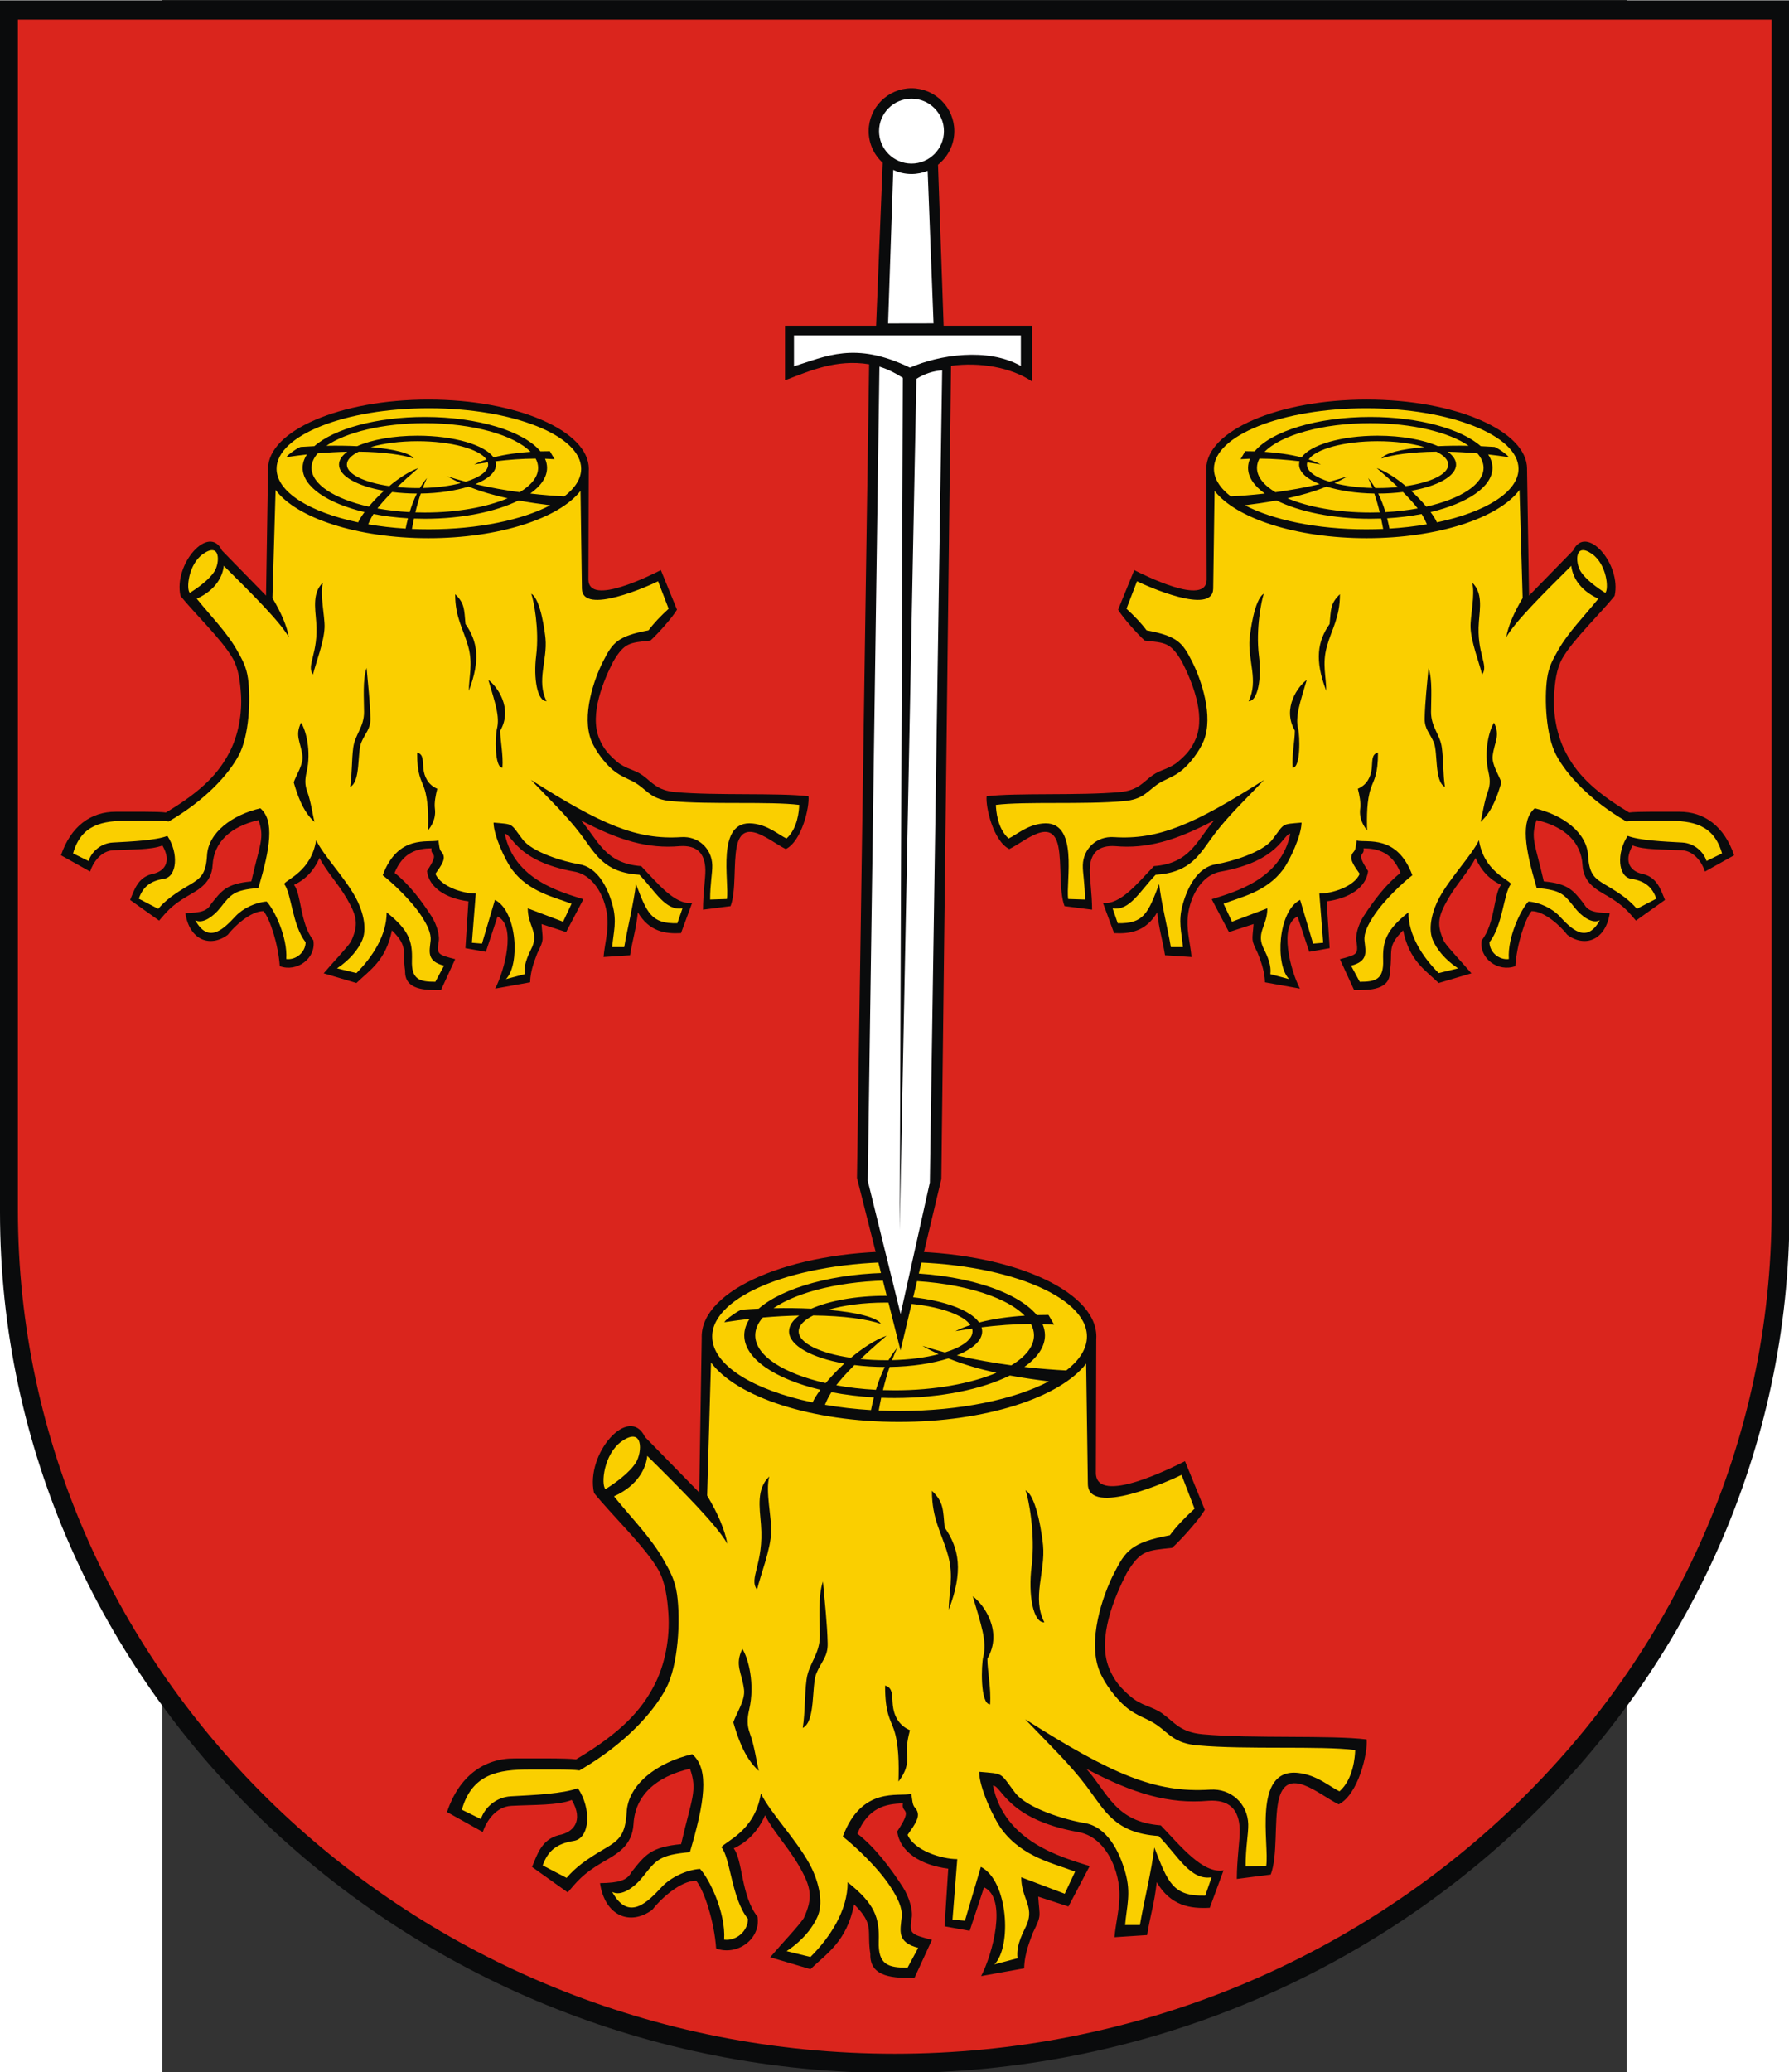 <?xml version="1.0" encoding="UTF-8" standalone="no"?>
<!-- Creator: CorelDRAW -->
<svg
   xmlns:dc="http://purl.org/dc/elements/1.1/"
   xmlns:cc="http://web.resource.org/cc/"
   xmlns:rdf="http://www.w3.org/1999/02/22-rdf-syntax-ns#"
   xmlns:svg="http://www.w3.org/2000/svg"
   xmlns="http://www.w3.org/2000/svg"
   xmlns:sodipodi="http://sodipodi.sourceforge.net/DTD/sodipodi-0.dtd"
   xmlns:inkscape="http://www.inkscape.org/namespaces/inkscape"
   xml:space="preserve"
   width="744.094"
   height="861.41"
   style="shape-rendering:geometricPrecision; text-rendering:geometricPrecision; image-rendering:optimizeQuality; fill-rule:evenodd; clip-rule:evenodd"
   viewBox="0 0 210 297"
   id="svg2"
   sodipodi:version="0.32"
   inkscape:version="0.45.1"
   sodipodi:docname="POL gmina Gózd COA.svg"
   inkscape:output_extension="org.inkscape.output.svg.inkscape"
   sodipodi:docbase="C:\Users\Mistrz\Desktop\Nowy folder (4)"
   version="1.0"><rect x="0" y="0" width="210" height="297" fill="#333333" stroke="none"/><sodipodi:namedview
   inkscape:window-height="480"
   inkscape:window-width="640"
   inkscape:pageshadow="2"
   inkscape:pageopacity="0.0"
   guidetolerance="10.0"
   gridtolerance="10.0"
   objecttolerance="10.0"
   borderopacity="1.0"
   bordercolor="#666666"
   pagecolor="#ffffff"
   id="base" />
 <defs
   id="defs4">
  <style
   type="text/css"
   id="style6">
   
    .fil0 {fill:#0A0B0C}
    .fil1 {fill:#DA251D}
    .fil3 {fill:white}
    .fil2 {fill:#FACF00}
   
  </style>
 </defs>
 <g
   id="Warstwa_x0020_1"
   transform="matrix(1.222,0,0,1.222,-23.276,-32.877)">
  <g
   id="_75588152">
   <path
   id="_75634240"
   class="fil0"
   d="M 210,169.072 L 210,169.072 C 210,224.692 162.832,270.055 105,270.055 C 47.168,270.055 0,224.692 0,169.072 L 0,169.072 L 0,26.946 L 210,26.946 L 210,169.072 L 210,169.072 z "
   style="fill:#0a0b0c" />
   <path
   id="_75634168"
   class="fil1"
   d="M 207.9,168.831 L 207.9,168.831 C 207.9,223.339 161.675,267.795 105,267.795 C 48.325,267.795 2.1,223.339 2.1,168.831 L 2.1,168.831 L 2.1,29.205 L 207.9,29.205 L 207.9,168.831 L 207.9,168.831 z "
   style="fill:#da251d" />
   <g
   id="g13">
    <path
   id="_75634096"
   class="fil0"
   d="M 82.349,183.793 L 82.058,201.968 L 75.692,195.457 C 73.843,191.562 68.675,197.39 69.709,202.016 C 71.706,204.508 75.755,208.376 77.264,211.049 C 78.108,212.543 78.322,214.479 78.439,216.184 C 78.627,218.956 78.071,222.154 76.751,224.63 C 75.304,227.399 73.075,230.013 67.603,233.268 C 66.597,233.104 62.068,233.161 60.374,233.156 C 56.775,233.146 53.876,235.243 52.455,239.441 L 56.659,241.787 C 57.078,240.495 58.21,238.814 60.002,238.718 C 62.729,238.572 65.411,238.682 67.1,238.03 C 68.528,240.478 67.292,241.859 65.547,242.157 C 63.547,242.695 63.06,244.393 62.435,245.883 L 66.625,248.867 C 67.688,247.635 68.373,246.707 70.678,245.356 C 72.33,244.388 74.197,243.472 74.346,240.84 C 74.533,237.546 76.903,235.308 80.97,234.361 C 81.882,236.945 81.173,237.788 79.932,243.21 C 76.385,243.54 75.692,244.482 74.103,246.494 C 73.597,247.464 72.654,247.749 70.413,247.784 C 70.974,251.603 73.914,252.844 76.534,250.922 C 77.465,249.695 79.855,247.471 81.699,247.5 C 82.645,248.64 83.836,252.353 84.038,255.444 C 86.508,256.362 89.322,254.32 88.891,251.711 C 86.952,249.289 87.17,245.027 86.098,243.709 C 87.745,242.95 88.973,241.654 89.785,239.821 C 90.687,241.667 92.439,243.481 93.73,245.701 C 95.225,248.274 95.431,249.487 94.318,251.901 C 93.6,252.957 91.885,254.712 90.384,256.476 L 95.108,257.875 C 97.085,255.969 99.346,254.65 100.236,250.274 C 102.665,252.678 101.695,253.26 102.138,256.113 C 102.046,258.911 105.043,258.909 107.309,258.909 L 109.367,254.437 C 106.834,253.78 106.771,253.707 106.939,252.101 C 107.224,251.193 106.746,249.48 105.941,248.23 C 104.533,246.044 102.675,243.569 100.616,241.979 C 101.857,238.955 103.898,238.468 105.955,238.435 C 105.725,239.693 107.255,238.755 105.294,241.715 C 105.58,244.101 108.044,245.679 111.281,246.086 L 110.846,252.846 L 113.797,253.374 L 115.481,248.274 C 118.245,249.558 116.488,256.121 115.141,258.684 L 120.191,257.776 C 120.213,255.97 120.986,254.262 121.226,253.578 C 122.263,251.454 122.003,251.835 121.838,249.367 L 125.385,250.522 L 127.878,245.782 C 124.588,244.74 117.888,242.957 116.526,236.34 C 117.589,236.358 118.11,240.259 126.493,241.785 C 129.611,242.287 131.244,245.934 131.366,248.791 C 131.445,250.637 130.933,252.409 130.789,254.125 L 134.614,253.876 C 135.036,251.32 135.452,250.3 135.745,247.67 C 137.37,250.45 139.695,250.801 141.971,250.673 L 143.585,246.287 C 141.123,246.699 138.512,243.384 136.219,241.008 C 130.916,240.607 130.028,237.231 127.498,234.381 C 133.036,237.322 137.234,238.529 141.794,238.124 C 144.245,237.965 145.428,239.119 145.488,241.53 C 145.516,242.644 145.146,245.035 145.146,247.291 L 149.124,246.776 C 149.952,244.601 149.516,240.598 150.024,238.157 C 150.935,233.769 154.862,237.479 157.103,238.543 C 159.425,237.37 160.542,232.448 160.374,230.925 C 156.19,230.403 146.937,230.851 141.164,230.327 C 138.475,230.083 137.825,228.907 136.412,227.895 C 135.222,227.042 134,227.016 132.696,225.908 C 131.546,224.93 130.751,224.048 130.151,222.565 C 128.711,219.005 130.843,214.109 132.218,211.424 C 133.844,208.718 134.58,208.781 137.553,208.456 C 138.559,207.55 140.663,205.218 141.391,204 L 139.062,198.291 C 137.763,198.936 128.659,203.583 128.603,199.677 L 128.649,183.995 C 128.656,183.892 128.661,183.788 128.661,183.684 C 128.661,178.175 118.258,173.682 105.503,173.682 C 92.748,173.682 82.346,178.175 82.346,183.684 C 82.346,183.72 82.348,183.756 82.349,183.793 L 82.349,183.793 z "
   style="fill:#0a0b0c" />
    <path
   id="_75634024"
   class="fil2"
   d="M 103.929,179.686 C 108.78,179.686 112.858,180.819 113.881,182.327 C 113.257,182.532 112.662,182.77 112.113,183.044 C 112.765,182.935 113.42,182.831 114.08,182.738 C 114.113,182.846 114.129,182.957 114.129,183.068 C 114.129,184.04 112.881,184.919 110.889,185.537 C 110.002,185.303 109.118,185.046 108.248,184.762 C 108.867,185.121 109.504,185.446 110.153,185.744 C 108.617,186.138 106.734,186.391 104.686,186.441 C 104.872,185.949 105.073,185.469 105.289,185.001 C 104.908,185.459 104.57,185.942 104.269,186.448 C 104.156,186.45 104.043,186.45 103.929,186.45 C 102.91,186.45 101.926,186.4 100.997,186.307 C 101.822,185.519 102.825,184.614 104.048,183.569 C 102.659,184.078 101.191,185.049 99.857,186.168 C 96.256,185.645 93.728,184.452 93.728,183.068 C 93.728,182.378 94.358,181.735 95.436,181.198 C 99.055,181.237 101.819,181.649 103.38,182.185 C 102.925,181.425 100.55,180.83 97.179,180.536 C 98.98,180.008 101.344,179.686 103.929,179.686 L 103.929,179.686 z M 71.052,201.577 C 72.176,200.872 73.856,199.677 74.617,198.465 C 75.397,197.223 75.504,194.175 72.963,195.961 C 70.842,197.452 70.511,201.015 71.052,201.577 L 71.052,201.577 z M 83.438,186.716 L 82.984,202.325 C 84.28,204.491 85.07,206.378 85.356,207.984 C 84.154,205.824 80.121,201.79 75.958,197.67 C 75.833,199.006 74.938,201.121 72.055,202.414 C 74.053,204.906 76.382,207.224 77.891,209.897 C 78.664,211.265 79.22,212.261 79.454,213.931 C 79.871,216.907 79.621,222.207 78.138,224.987 C 76.625,227.823 73.294,231.494 68.005,234.565 C 67,234.401 63.903,234.458 62.208,234.453 C 58.48,234.443 55.39,234.975 54.2,239.172 L 56.435,240.266 C 56.854,238.973 58.166,237.695 59.957,237.599 C 62.684,237.453 66.127,237.294 67.816,236.642 C 69.456,239.09 69.228,242.53 67.337,242.828 C 65.266,243.153 64.264,244.068 63.688,245.704 L 66.491,247.166 C 67.553,245.934 68.731,245.05 71.036,243.7 C 72.688,242.732 73.391,242.085 73.541,239.452 C 73.728,236.158 77.172,233.608 81.238,232.661 C 83.308,234.443 82.655,238.413 80.961,244.149 C 77.414,244.479 77.034,245.018 75.445,247.03 C 74.486,248.245 72.928,249.401 71.845,248.812 C 73.786,252.356 76.04,249.958 77.653,248.236 C 78.718,247.099 80.526,246.234 82.147,246.112 C 83.208,247.224 85.19,251.22 84.978,254.415 C 86.409,254.594 87.773,253.409 87.773,251.979 C 85.834,249.557 85.738,244.893 84.666,243.574 C 85.07,242.882 88.576,241.739 89.293,237.27 C 90.403,239.542 93.354,242.546 94.998,245.535 C 95.918,247.21 96.72,249.814 95.973,251.632 C 95.446,252.917 94.228,254.498 92.308,255.759 L 95.108,256.443 C 97.433,254.119 99.476,250.987 99.476,247.678 C 102.684,250.225 103.213,251.835 103.123,254.591 C 103.031,257.389 104.238,257.7 106.504,257.7 L 107.756,255.376 C 105.224,254.719 105.651,253.364 105.819,251.758 C 105.933,250.665 105.294,249.442 104.526,248.25 C 103.052,245.962 100.248,243.357 98.905,242.32 C 101.121,236.395 105.419,237.673 106.951,237.315 C 107.073,238.102 107.068,238.602 107.374,238.935 C 107.867,239.471 107.758,240.011 107.549,240.467 C 107.283,241.048 106.994,241.424 106.508,242.119 C 107.309,243.98 110.517,244.965 112.339,244.965 L 111.779,252.068 L 113.237,252.191 L 115.108,245.878 C 118.327,247.487 118.753,255.259 116.696,257.315 L 119.413,256.593 C 119.197,254.947 120.215,253.334 120.511,252.613 C 121.382,250.489 119.847,249.564 119.847,247.095 L 124.95,249.028 L 126.167,246.435 C 123.791,245.501 120.013,244.768 117.577,241.503 C 116.6,240.195 114.908,236.554 114.908,234.722 C 117.859,234.99 117.295,234.74 119.097,237.143 C 120.513,239.032 125.092,240.38 127.24,240.726 C 129.912,241.157 131.356,244.022 132.064,246.545 C 132.758,249.018 132.221,250.452 132.034,252.694 L 133.774,252.694 C 134.196,250.137 135.172,246.224 135.465,243.595 C 137.061,247.738 137.651,249.343 141.442,249.241 L 142.185,247.095 C 139.723,247.507 138.263,244.628 135.97,242.252 C 130.803,241.921 129.64,239.258 127.525,236.445 C 125.51,233.766 123.034,231.416 120.311,228.563 C 130.461,235.011 135.572,237.235 142.012,236.817 C 144.463,236.658 146.423,238.466 146.484,240.876 C 146.512,241.99 146.173,243.573 146.173,245.829 L 148.595,245.749 C 148.989,243.314 146.93,234.248 152.35,234.856 C 154.582,235.106 155.997,236.449 157.196,237.018 C 158.837,235.568 159.013,232.924 159.037,232.169 C 154.852,231.646 146.311,232.148 140.538,231.624 C 137.849,231.38 137.243,230.293 135.831,229.281 C 134.64,228.428 133.418,228.224 132.115,227.115 C 130.964,226.138 129.632,224.405 129.033,222.923 C 127.593,219.363 129.367,214.108 130.742,211.423 C 132.079,208.813 132.756,207.823 137.285,206.979 C 138.017,205.98 139.01,204.938 140.183,203.865 L 138.659,199.901 C 137.36,200.546 127.719,204.88 127.664,200.974 L 127.464,186.853 C 124.383,190.816 115.694,193.685 105.503,193.685 C 95.195,193.685 86.424,190.75 83.438,186.716 L 83.438,186.716 z M 103.929,178.893 C 109.196,178.893 113.644,180.228 114.905,182.027 C 116.609,181.579 118.474,181.338 120.252,181.223 C 117.886,178.808 111.93,177.088 104.986,177.088 C 98.914,177.088 93.598,178.403 90.776,180.347 C 92.338,180.317 93.832,180.338 95.213,180.404 C 97.294,179.482 100.431,178.893 103.929,178.893 L 103.929,178.893 z M 115.188,182.59 C 115.237,182.747 115.263,182.907 115.263,183.068 C 115.263,184.152 114.133,185.141 112.285,185.884 C 114.475,186.399 116.656,186.775 118.683,187.049 C 120.363,186.037 121.342,184.829 121.342,183.534 C 121.342,183.076 121.219,182.629 120.986,182.197 C 119.002,182.204 117.075,182.355 115.188,182.59 z M 111.298,186.236 C 109.425,186.828 107.025,187.2 104.398,187.24 C 104.1,188.115 103.842,189.023 103.617,189.957 C 104.068,189.972 104.525,189.98 104.986,189.98 C 109.695,189.98 113.95,189.188 116.939,187.925 C 115.079,187.521 113.154,186.982 111.298,186.236 L 111.298,186.236 z M 89.515,181.443 C 88.942,182.099 88.629,182.803 88.629,183.534 C 88.629,185.925 91.963,188.019 96.893,189.132 C 97.511,188.39 98.263,187.598 99.088,186.842 C 95.256,186.171 92.595,184.731 92.595,183.068 C 92.595,182.4 93.026,181.768 93.788,181.207 C 92.455,181.233 91.026,181.309 89.515,181.443 L 89.515,181.443 z M 103.835,187.244 C 102.588,187.24 101.388,187.161 100.266,187.019 C 99.29,187.993 98.617,188.763 98.139,189.386 C 99.59,189.651 101.155,189.834 102.795,189.922 C 103.073,188.988 103.411,188.09 103.835,187.244 z M 104.986,176.19 C 112.707,176.19 119.295,178.272 121.678,181.156 C 122.145,181.142 122.602,181.136 123.041,181.136 L 123.71,182.281 C 123.251,182.251 122.796,182.229 122.344,182.215 C 122.532,182.643 122.63,183.084 122.63,183.534 C 122.63,184.884 121.746,186.15 120.208,187.239 C 122.067,187.453 123.749,187.58 125.126,187.652 C 126.678,186.456 127.556,185.102 127.556,183.668 C 127.556,178.858 117.679,174.935 105.568,174.935 C 93.457,174.935 83.579,178.858 83.579,183.668 C 83.579,187.016 88.366,189.934 95.359,191.398 C 95.542,190.988 95.858,190.479 96.274,189.916 C 90.946,188.65 87.341,186.262 87.341,183.534 C 87.341,182.865 87.559,182.216 87.965,181.599 C 87.007,181.707 86.02,181.838 85.007,181.994 C 85.103,181.661 86.821,180.515 87.059,180.515 C 87.723,180.469 88.381,180.431 89.031,180.403 C 91.864,177.916 97.955,176.19 104.986,176.19 L 104.986,176.19 z M 118.511,188.241 C 115.27,189.851 110.407,190.878 104.986,190.878 C 104.456,190.878 103.932,190.868 103.414,190.849 C 103.308,191.342 103.211,191.841 103.121,192.347 C 103.925,192.382 104.741,192.401 105.568,192.401 C 112.709,192.401 119.072,191.037 123.093,188.931 C 121.718,188.756 120.157,188.545 118.511,188.241 L 118.511,188.241 z M 102.551,190.808 C 100.795,190.706 99.121,190.496 97.568,190.195 C 97.144,190.861 96.979,191.307 96.807,191.675 C 98.508,191.97 100.322,192.183 102.213,192.299 C 102.314,191.795 102.426,191.298 102.551,190.808 L 102.551,190.808 z "
   style="fill:#facf00" />
    <path
   id="_75633952"
   class="fil0"
   d="M 109.364,201.768 C 109.363,205.144 110.532,206.734 111.252,209.325 C 111.955,211.849 111.339,213.658 111.339,215.711 C 113.061,211.211 112.579,208.55 110.858,206.071 C 110.659,203.952 110.754,203.092 109.364,201.768 z M 114.16,214.14 C 115.102,217.37 115.86,219.416 115.389,221.235 C 115.157,222.132 115.001,226.814 116.193,226.814 C 116.325,224.894 115.873,222.916 115.873,221.46 C 117.766,218.192 115.357,214.989 114.16,214.14 L 114.16,214.14 z M 90.277,200.084 C 89.8,201.792 90.563,204.955 90.507,206.557 C 90.432,208.676 89.255,211.634 88.838,213.356 C 87.825,212.021 89.668,210.339 89.301,205.741 C 89.138,203.695 88.754,201.541 90.277,200.084 z M 87.116,220.308 C 86.189,222.228 87.052,223.037 87.313,225.073 C 87.475,226.329 86.412,227.866 86.056,228.916 C 86.511,230.467 87.311,233.1 89.056,234.62 C 88.774,233.585 88.574,231.786 87.987,230.183 C 87.639,229.234 87.687,228.417 87.92,227.419 C 88.619,224.421 87.816,221.381 87.116,220.308 L 87.116,220.308 z M 96.576,212.4 C 95.98,214.055 96.211,216.971 96.211,218.759 C 96.211,220.961 94.909,221.996 94.652,223.889 C 94.409,225.67 94.496,227.75 94.204,229.578 C 95.743,228.809 95.205,224.646 95.803,223.185 C 96.38,221.776 97.163,221.252 97.129,219.675 C 97.078,217.303 96.779,214.773 96.576,212.4 L 96.576,212.4 z M 103.868,224.612 C 103.868,227.875 104.467,228.511 104.899,229.761 C 105.477,231.432 105.507,233.839 105.438,235.869 C 105.819,235.359 106.648,234.273 106.435,232.683 C 106.325,231.855 106.558,230.701 106.782,229.843 C 105.405,229.253 104.893,228.046 104.772,226.913 C 104.656,225.823 104.832,224.864 103.868,224.612 L 103.868,224.612 z M 120.356,201.702 C 120.682,202.598 121.543,206.79 121.06,210.643 C 120.652,213.892 121.214,217.248 122.561,217.196 C 121.074,214.311 122.701,211.252 122.406,208.152 C 122.338,207.441 121.747,202.485 120.356,201.702 L 120.356,201.702 z "
   style="fill:#0a0b0c" />
   </g>
   <g
   id="g18">
    <path
   id="_75633856"
   class="fil0"
   d="M 31.456,81.99 L 31.22,96.763 L 26.045,91.471 C 24.542,88.305 20.342,93.042 21.182,96.803 C 22.805,98.828 26.096,101.972 27.323,104.145 C 28.009,105.359 28.183,106.933 28.277,108.319 C 28.431,110.572 27.979,113.171 26.906,115.183 C 25.73,117.435 23.918,119.559 19.47,122.204 C 18.652,122.072 14.972,122.118 13.594,122.114 C 10.669,122.106 8.313,123.811 7.157,127.222 L 10.574,129.13 C 10.915,128.079 11.835,126.713 13.291,126.635 C 15.508,126.517 17.689,126.605 19.061,126.075 C 20.222,128.065 19.218,129.188 17.799,129.43 C 16.173,129.868 15.777,131.247 15.269,132.459 L 18.675,134.884 C 19.539,133.883 20.096,133.128 21.97,132.03 C 23.312,131.243 24.83,130.499 24.951,128.359 C 25.103,125.682 27.03,123.863 30.335,123.094 C 31.077,125.193 30.5,125.879 29.492,130.286 C 26.609,130.554 26.045,131.32 24.753,132.955 C 24.342,133.744 23.576,133.975 21.754,134.004 C 22.21,137.108 24.6,138.117 26.729,136.554 C 27.486,135.557 29.428,133.75 30.928,133.773 C 31.697,134.7 32.665,137.718 32.829,140.23 C 34.836,140.977 37.124,139.316 36.774,137.196 C 35.198,135.227 35.375,131.763 34.504,130.691 C 35.842,130.074 36.841,129.021 37.5,127.531 C 38.233,129.031 39.657,130.506 40.707,132.311 C 41.922,134.402 42.09,135.388 41.185,137.351 C 40.602,138.209 39.207,139.635 37.987,141.069 L 41.827,142.207 C 43.434,140.657 45.272,139.585 45.995,136.028 C 47.969,137.982 47.181,138.455 47.541,140.774 C 47.467,143.048 49.903,143.047 51.745,143.047 L 53.417,139.411 C 51.358,138.878 51.307,138.818 51.443,137.513 C 51.675,136.774 51.286,135.382 50.632,134.367 C 49.488,132.59 47.978,130.578 46.304,129.285 C 47.313,126.827 48.971,126.432 50.644,126.405 C 50.457,127.427 51.7,126.665 50.107,129.071 C 50.339,131.011 52.341,132.293 54.973,132.624 L 54.619,138.118 L 57.018,138.548 L 58.387,134.402 C 60.633,135.446 59.205,140.781 58.11,142.864 L 62.215,142.125 C 62.233,140.658 62.861,139.269 63.056,138.714 C 63.899,136.987 63.688,137.297 63.553,135.29 L 66.437,136.229 L 68.463,132.377 C 65.789,131.53 60.343,130.08 59.236,124.702 C 60.1,124.717 60.524,127.887 67.338,129.127 C 69.872,129.536 71.2,132.5 71.299,134.822 C 71.363,136.323 70.946,137.763 70.83,139.158 L 73.938,138.956 C 74.281,136.878 74.62,136.049 74.858,133.911 C 76.178,136.171 78.069,136.457 79.918,136.352 L 81.23,132.787 C 79.229,133.122 77.107,130.428 75.243,128.496 C 70.933,128.17 70.211,125.426 68.154,123.109 C 72.656,125.501 76.068,126.481 79.775,126.152 C 81.767,126.022 82.728,126.961 82.777,128.92 C 82.8,129.826 82.499,131.77 82.499,133.603 L 85.733,133.185 C 86.405,131.417 86.051,128.163 86.464,126.179 C 87.205,122.612 90.397,125.628 92.218,126.493 C 94.105,125.539 95.013,121.539 94.877,120.301 C 91.476,119.876 83.955,120.241 79.262,119.814 C 77.077,119.616 76.548,118.66 75.4,117.838 C 74.433,117.144 73.439,117.123 72.38,116.222 C 71.445,115.428 70.798,114.71 70.311,113.506 C 69.14,110.612 70.874,106.632 71.991,104.45 C 73.312,102.25 73.911,102.301 76.328,102.037 C 77.145,101.301 78.855,99.405 79.447,98.415 L 77.554,93.775 C 76.498,94.299 69.098,98.076 69.053,94.901 L 69.09,82.155 C 69.096,82.07 69.1,81.986 69.1,81.901 C 69.1,77.424 60.644,73.772 50.276,73.772 C 39.909,73.772 31.453,77.424 31.453,81.901 C 31.453,81.931 31.455,81.961 31.456,81.99 L 31.456,81.99 z "
   style="fill:#0a0b0c" />
    <path
   id="_75633784"
   class="fil2"
   d="M 48.997,78.653 C 52.94,78.653 56.255,79.573 57.086,80.799 C 56.578,80.966 56.096,81.159 55.649,81.382 C 56.179,81.293 56.712,81.209 57.248,81.133 C 57.274,81.221 57.288,81.311 57.288,81.402 C 57.288,82.192 56.273,82.906 54.654,83.408 C 53.933,83.218 53.215,83.009 52.507,82.779 C 53.01,83.07 53.528,83.335 54.056,83.577 C 52.807,83.897 51.277,84.102 49.612,84.143 C 49.764,83.744 49.927,83.353 50.102,82.973 C 49.792,83.345 49.518,83.738 49.273,84.149 C 49.181,84.15 49.089,84.151 48.997,84.151 C 48.169,84.151 47.369,84.11 46.613,84.034 C 47.284,83.394 48.099,82.659 49.094,81.809 C 47.965,82.222 46.771,83.012 45.687,83.921 C 42.76,83.496 40.706,82.526 40.706,81.402 C 40.706,80.841 41.218,80.318 42.094,79.882 C 45.035,79.913 47.282,80.248 48.551,80.684 C 48.181,80.066 46.25,79.582 43.51,79.344 C 44.974,78.914 46.896,78.653 48.997,78.653 L 48.997,78.653 z M 22.274,96.446 C 23.187,95.873 24.553,94.902 25.171,93.917 C 25.805,92.907 25.892,90.429 23.827,91.882 C 22.103,93.093 21.834,95.989 22.274,96.446 z M 32.341,84.367 L 31.972,97.054 C 33.025,98.815 33.668,100.348 33.9,101.654 C 32.924,99.898 29.645,96.619 26.261,93.27 C 26.16,94.356 25.432,96.076 23.089,97.126 C 24.713,99.152 26.606,101.036 27.833,103.209 C 28.46,104.321 28.912,105.13 29.103,106.488 C 29.442,108.906 29.238,113.215 28.033,115.474 C 26.803,117.78 24.096,120.763 19.797,123.259 C 18.98,123.126 16.463,123.173 15.085,123.169 C 12.055,123.16 9.543,123.592 8.576,127.004 L 10.392,127.893 C 10.733,126.843 11.799,125.804 13.255,125.726 C 15.472,125.607 18.271,125.478 19.643,124.948 C 20.977,126.938 20.791,129.734 19.254,129.976 C 17.57,130.24 16.756,130.984 16.288,132.314 L 18.566,133.502 C 19.43,132.501 20.387,131.782 22.261,130.684 C 23.603,129.898 24.175,129.372 24.297,127.232 C 24.449,124.554 27.248,122.481 30.553,121.712 C 32.236,123.16 31.705,126.388 30.328,131.05 C 27.445,131.318 27.136,131.756 25.845,133.392 C 25.065,134.379 23.799,135.319 22.918,134.84 C 24.496,137.72 26.328,135.771 27.639,134.372 C 28.505,133.448 29.975,132.744 31.291,132.645 C 32.154,133.549 33.766,136.797 33.593,139.394 C 34.756,139.539 35.865,138.577 35.865,137.414 C 34.288,135.445 34.211,131.654 33.34,130.582 C 33.668,130.02 36.518,129.091 37.1,125.458 C 38.002,127.305 40.401,129.746 41.737,132.176 C 42.486,133.537 43.137,135.654 42.53,137.132 C 42.102,138.176 41.111,139.461 39.551,140.487 L 41.827,141.043 C 43.717,139.153 45.377,136.607 45.377,133.918 C 47.985,135.988 48.415,137.297 48.342,139.538 C 48.267,141.812 49.248,142.065 51.09,142.065 L 52.107,140.175 C 50.049,139.642 50.397,138.54 50.533,137.234 C 50.626,136.346 50.106,135.352 49.482,134.383 C 48.284,132.523 46.005,130.406 44.913,129.563 C 46.714,124.747 50.208,125.786 51.453,125.495 C 51.552,126.135 51.548,126.541 51.797,126.811 C 52.198,127.247 52.109,127.686 51.939,128.057 C 51.723,128.529 51.488,128.834 51.093,129.4 C 51.745,130.912 54.352,131.713 55.833,131.713 L 55.378,137.486 L 56.563,137.587 L 58.083,132.455 C 60.7,133.763 61.046,140.08 59.374,141.751 L 61.583,141.165 C 61.407,139.827 62.234,138.515 62.475,137.93 C 63.183,136.203 61.935,135.451 61.935,133.444 L 66.083,135.015 L 67.073,132.908 C 65.141,132.149 62.071,131.552 60.09,128.899 C 59.297,127.836 57.921,124.876 57.921,123.387 C 60.319,123.606 59.861,123.402 61.326,125.355 C 62.477,126.89 66.199,127.986 67.945,128.268 C 70.117,128.618 71.29,130.947 71.866,132.997 C 72.43,135.007 71.993,136.173 71.841,137.995 L 73.255,137.995 C 73.598,135.917 74.392,132.736 74.63,130.599 C 75.927,133.967 76.407,135.272 79.489,135.189 L 80.092,133.444 C 78.091,133.78 76.904,131.439 75.04,129.508 C 70.841,129.238 69.896,127.074 68.176,124.788 C 66.539,122.61 64.526,120.7 62.313,118.381 C 70.563,123.622 74.718,125.43 79.952,125.09 C 81.944,124.96 83.537,126.43 83.586,128.389 C 83.609,129.295 83.334,130.581 83.334,132.415 L 85.303,132.35 C 85.623,130.371 83.949,123.002 88.355,123.496 C 90.169,123.699 91.319,124.791 92.294,125.254 C 93.628,124.075 93.771,121.926 93.79,121.312 C 90.388,120.887 83.446,121.295 78.753,120.869 C 76.568,120.671 76.075,119.788 74.927,118.965 C 73.96,118.272 72.966,118.105 71.907,117.204 C 70.972,116.41 69.889,115.001 69.402,113.796 C 68.231,110.903 69.673,106.632 70.791,104.45 C 71.878,102.328 72.428,101.523 76.109,100.837 C 76.704,100.025 77.512,99.178 78.465,98.306 L 77.226,95.084 C 76.171,95.608 68.334,99.131 68.289,95.956 L 68.127,84.478 C 65.622,87.699 58.56,90.031 50.276,90.031 C 41.898,90.031 34.768,87.645 32.341,84.367 L 32.341,84.367 z M 48.997,78.008 C 53.278,78.008 56.893,79.093 57.918,80.555 C 59.304,80.192 60.819,79.995 62.264,79.902 C 60.341,77.939 55.5,76.541 49.856,76.541 C 44.921,76.541 40.6,77.61 38.306,79.19 C 39.575,79.165 40.79,79.183 41.912,79.236 C 43.604,78.486 46.153,78.008 48.997,78.008 L 48.997,78.008 z M 58.148,81.013 C 58.188,81.14 58.209,81.27 58.209,81.402 C 58.209,82.282 57.291,83.086 55.789,83.69 C 57.569,84.109 59.342,84.415 60.989,84.637 C 62.355,83.815 63.151,82.833 63.151,81.78 C 63.151,81.408 63.051,81.044 62.862,80.694 C 61.249,80.7 59.682,80.822 58.148,81.013 z M 54.986,83.977 C 53.464,84.458 51.513,84.76 49.378,84.793 C 49.136,85.504 48.926,86.242 48.743,87.001 C 49.11,87.013 49.481,87.02 49.856,87.02 C 53.684,87.02 57.142,86.376 59.572,85.35 C 58.06,85.021 56.495,84.583 54.986,83.977 L 54.986,83.977 z M 37.281,80.081 C 36.815,80.614 36.561,81.186 36.561,81.78 C 36.561,83.724 39.271,85.426 43.278,86.33 C 43.781,85.727 44.391,85.084 45.062,84.469 C 41.947,83.924 39.784,82.753 39.784,81.402 C 39.784,80.859 40.134,80.345 40.754,79.889 C 39.671,79.91 38.509,79.972 37.281,80.081 L 37.281,80.081 z M 48.92,84.796 C 47.907,84.793 46.931,84.728 46.02,84.613 C 45.227,85.405 44.679,86.031 44.291,86.537 C 45.47,86.752 46.742,86.901 48.075,86.972 C 48.301,86.213 48.576,85.484 48.92,84.796 L 48.92,84.796 z M 49.856,75.81 C 56.131,75.81 61.487,77.503 63.424,79.847 C 63.804,79.836 64.174,79.831 64.532,79.831 L 65.075,80.762 C 64.702,80.737 64.332,80.72 63.965,80.709 C 64.118,81.056 64.198,81.415 64.198,81.78 C 64.198,82.877 63.479,83.907 62.229,84.792 C 63.74,84.966 65.107,85.069 66.226,85.127 C 67.488,84.155 68.202,83.055 68.202,81.889 C 68.202,77.98 60.173,74.791 50.329,74.791 C 40.485,74.791 32.456,77.98 32.456,81.889 C 32.456,84.611 36.347,86.982 42.031,88.172 C 42.18,87.839 42.436,87.425 42.775,86.968 C 38.444,85.939 35.514,83.997 35.514,81.78 C 35.514,81.236 35.691,80.709 36.021,80.208 C 35.242,80.295 34.44,80.401 33.617,80.529 C 33.694,80.257 35.091,79.326 35.285,79.326 C 35.824,79.288 36.359,79.258 36.888,79.235 C 39.19,77.214 44.141,75.81 49.856,75.81 z M 60.849,85.606 C 58.215,86.915 54.263,87.75 49.856,87.75 C 49.425,87.75 48.999,87.742 48.578,87.726 C 48.492,88.127 48.413,88.533 48.34,88.944 C 48.993,88.972 49.657,88.987 50.329,88.987 C 56.133,88.987 61.306,87.879 64.574,86.167 C 63.456,86.025 62.188,85.853 60.849,85.606 z M 47.877,87.693 C 46.45,87.61 45.089,87.439 43.827,87.194 C 43.481,87.736 43.348,88.099 43.208,88.397 C 44.591,88.638 46.065,88.81 47.602,88.904 C 47.684,88.495 47.775,88.091 47.877,87.693 z "
   style="fill:#facf00" />
    <path
   id="_75633712"
   class="fil0"
   d="M 53.414,96.601 C 53.414,99.345 54.364,100.637 54.95,102.743 C 55.52,104.795 55.02,106.266 55.02,107.934 C 56.419,104.276 56.028,102.113 54.628,100.098 C 54.467,98.376 54.545,97.677 53.414,96.601 z M 57.312,106.657 C 58.079,109.283 58.694,110.945 58.312,112.424 C 58.124,113.153 57.996,116.959 58.965,116.959 C 59.073,115.398 58.705,113.791 58.705,112.607 C 60.244,109.951 58.286,107.347 57.312,106.657 L 57.312,106.657 z M 37.9,95.232 C 37.513,96.62 38.133,99.192 38.087,100.493 C 38.026,102.216 37.07,104.62 36.73,106.019 C 35.907,104.935 37.405,103.567 37.107,99.83 C 36.974,98.167 36.662,96.416 37.9,95.232 L 37.9,95.232 z M 35.331,111.671 C 34.577,113.231 35.279,113.889 35.491,115.544 C 35.622,116.565 34.759,117.814 34.469,118.667 C 34.839,119.928 35.489,122.068 36.907,123.304 C 36.678,122.463 36.516,121 36.039,119.697 C 35.756,118.926 35.795,118.262 35.984,117.45 C 36.552,115.014 35.9,112.543 35.331,111.671 z M 43.02,105.243 C 42.536,106.588 42.723,108.958 42.723,110.412 C 42.723,112.201 41.665,113.042 41.456,114.581 C 41.259,116.029 41.33,117.72 41.092,119.206 C 42.343,118.58 41.905,115.197 42.392,114.009 C 42.861,112.864 43.497,112.438 43.47,111.156 C 43.428,109.228 43.185,107.171 43.02,105.243 z M 48.947,115.169 C 48.947,117.822 49.434,118.338 49.785,119.354 C 50.255,120.713 50.28,122.669 50.223,124.319 C 50.533,123.905 51.207,123.022 51.034,121.73 C 50.944,121.056 51.133,120.118 51.315,119.421 C 50.196,118.941 49.78,117.96 49.682,117.039 C 49.588,116.153 49.731,115.374 48.947,115.169 L 48.947,115.169 z M 62.349,96.547 C 62.614,97.276 63.314,100.683 62.921,103.814 C 62.59,106.455 63.047,109.183 64.142,109.141 C 62.932,106.796 64.255,104.309 64.015,101.79 C 63.96,101.212 63.48,97.184 62.349,96.547 L 62.349,96.547 z "
   style="fill:#0a0b0c" />
   </g>
   <g
   id="g23">
    <path
   id="_75588464"
   class="fil0"
   d="M 179.204,81.99 L 179.44,96.763 L 184.615,91.471 C 186.118,88.305 190.318,93.042 189.478,96.803 C 187.855,98.828 184.563,101.972 183.337,104.145 C 182.651,105.359 182.477,106.933 182.382,108.319 C 182.229,110.572 182.681,113.171 183.754,115.183 C 184.93,117.435 186.742,119.559 191.19,122.204 C 192.007,122.072 195.688,122.118 197.066,122.114 C 199.991,122.106 202.347,123.811 203.503,127.222 L 200.086,129.13 C 199.745,128.079 198.824,126.713 197.368,126.635 C 195.151,126.517 192.971,126.605 191.598,126.075 C 190.438,128.065 191.442,129.188 192.861,129.43 C 194.486,129.868 194.882,131.247 195.391,132.459 L 191.985,134.884 C 191.121,133.883 190.564,133.128 188.69,132.03 C 187.347,131.243 185.83,130.499 185.709,128.359 C 185.557,125.682 183.63,123.863 180.325,123.094 C 179.583,125.193 180.159,125.879 181.168,130.286 C 184.051,130.554 184.615,131.32 185.906,132.955 C 186.318,133.744 187.084,133.975 188.906,134.004 C 188.45,137.108 186.06,138.117 183.93,136.554 C 183.174,135.557 181.231,133.75 179.732,133.773 C 178.963,134.7 177.995,137.718 177.83,140.23 C 175.823,140.977 173.536,139.316 173.886,137.196 C 175.462,135.227 175.285,131.763 176.156,130.691 C 174.818,130.074 173.819,129.021 173.16,127.531 C 172.427,129.031 171.002,130.506 169.953,132.311 C 168.738,134.402 168.57,135.388 169.475,137.351 C 170.058,138.209 171.452,139.635 172.673,141.069 L 168.833,142.207 C 167.226,140.657 165.388,139.585 164.664,136.028 C 162.69,137.982 163.479,138.455 163.118,140.774 C 163.193,143.048 160.757,143.047 158.915,143.047 L 157.243,139.411 C 159.302,138.878 159.353,138.818 159.217,137.513 C 158.985,136.774 159.373,135.382 160.028,134.367 C 161.172,132.59 162.682,130.578 164.356,129.285 C 163.347,126.827 161.689,126.432 160.016,126.405 C 160.203,127.427 158.959,126.665 160.553,129.071 C 160.321,131.011 158.318,132.293 155.687,132.624 L 156.041,138.118 L 153.642,138.548 L 152.273,134.402 C 150.026,135.446 151.455,140.781 152.55,142.864 L 148.445,142.125 C 148.427,140.658 147.799,139.269 147.603,138.714 C 146.761,136.987 146.972,137.297 147.107,135.29 L 144.223,136.229 L 142.196,132.377 C 144.87,131.53 150.317,130.08 151.424,124.702 C 150.56,124.717 150.136,127.887 143.322,129.127 C 140.788,129.536 139.46,132.5 139.361,134.822 C 139.297,136.323 139.714,137.763 139.83,139.158 L 136.722,138.956 C 136.379,136.878 136.04,136.049 135.802,133.911 C 134.481,136.171 132.591,136.457 130.741,136.352 L 129.43,132.787 C 131.43,133.122 133.553,130.428 135.417,128.496 C 139.727,128.17 140.449,125.426 142.506,123.109 C 138.004,125.501 134.592,126.481 130.885,126.152 C 128.893,126.022 127.932,126.961 127.883,128.92 C 127.86,129.826 128.161,131.77 128.161,133.603 L 124.927,133.185 C 124.255,131.417 124.608,128.163 124.196,126.179 C 123.455,122.612 120.263,125.628 118.442,126.493 C 116.555,125.539 115.647,121.539 115.783,120.301 C 119.184,119.876 126.705,120.241 131.397,119.814 C 133.583,119.616 134.112,118.66 135.26,117.838 C 136.227,117.144 137.22,117.123 138.28,116.222 C 139.215,115.428 139.862,114.71 140.349,113.506 C 141.519,110.612 139.786,106.632 138.669,104.45 C 137.348,102.25 136.749,102.301 134.332,102.037 C 133.515,101.301 131.804,99.405 131.213,98.415 L 133.106,93.775 C 134.162,94.299 141.562,98.076 141.607,94.901 L 141.57,82.155 C 141.564,82.07 141.56,81.986 141.56,81.901 C 141.56,77.424 150.016,73.772 160.383,73.772 C 170.751,73.772 179.207,77.424 179.207,81.901 C 179.207,81.931 179.205,81.961 179.204,81.99 L 179.204,81.99 z "
   style="fill:#0a0b0c" />
    <path
   id="_75588392"
   class="fil2"
   d="M 161.663,78.653 C 157.72,78.653 154.405,79.573 153.573,80.799 C 154.081,80.966 154.564,81.159 155.011,81.382 C 154.481,81.293 153.948,81.209 153.412,81.133 C 153.385,81.221 153.372,81.311 153.372,81.402 C 153.372,82.192 154.386,82.906 156.006,83.408 C 156.727,83.218 157.445,83.009 158.153,82.779 C 157.649,83.07 157.131,83.335 156.604,83.577 C 157.853,83.897 159.383,84.102 161.048,84.143 C 160.896,83.744 160.733,83.353 160.558,82.973 C 160.868,83.345 161.142,83.738 161.387,84.149 C 161.478,84.15 161.57,84.151 161.663,84.151 C 162.491,84.151 163.291,84.11 164.046,84.034 C 163.375,83.394 162.561,82.659 161.566,81.809 C 162.695,82.222 163.889,83.012 164.973,83.921 C 167.9,83.496 169.954,82.526 169.954,81.402 C 169.954,80.841 169.442,80.318 168.566,79.882 C 165.625,79.913 163.378,80.248 162.109,80.684 C 162.479,80.066 164.409,79.582 167.149,79.344 C 165.686,78.914 163.764,78.653 161.663,78.653 L 161.663,78.653 z M 188.386,96.446 C 187.472,95.873 186.107,94.902 185.489,93.917 C 184.855,92.907 184.768,90.429 186.833,91.882 C 188.557,93.093 188.826,95.989 188.386,96.446 z M 178.319,84.367 L 178.688,97.054 C 177.635,98.815 176.992,100.348 176.76,101.654 C 177.736,99.898 181.015,96.619 184.399,93.27 C 184.5,94.356 185.227,96.076 187.571,97.126 C 185.947,99.152 184.054,101.036 182.827,103.209 C 182.199,104.321 181.747,105.13 181.557,106.488 C 181.218,108.906 181.422,113.215 182.627,115.474 C 183.857,117.78 186.564,120.763 190.863,123.259 C 191.68,123.126 194.197,123.173 195.575,123.169 C 198.605,123.16 201.117,123.592 202.084,127.004 L 200.267,127.893 C 199.927,126.843 198.861,125.804 197.405,125.726 C 195.188,125.607 192.389,125.478 191.016,124.948 C 189.683,126.938 189.869,129.734 191.406,129.976 C 193.089,130.24 193.904,130.984 194.372,132.314 L 192.094,133.502 C 191.23,132.501 190.273,131.782 188.399,130.684 C 187.056,129.898 186.485,129.372 186.363,127.232 C 186.211,124.554 183.412,122.481 180.107,121.712 C 178.424,123.16 178.955,126.388 180.332,131.05 C 183.215,131.318 183.524,131.756 184.815,133.392 C 185.595,134.379 186.861,135.319 187.742,134.84 C 186.164,137.72 184.332,135.771 183.021,134.372 C 182.155,133.448 180.685,132.744 179.368,132.645 C 178.506,133.549 176.894,136.797 177.067,139.394 C 175.904,139.539 174.795,138.577 174.795,137.414 C 176.371,135.445 176.449,131.654 177.32,130.582 C 176.992,130.02 174.142,129.091 173.56,125.458 C 172.657,127.305 170.258,129.746 168.922,132.176 C 168.174,133.537 167.523,135.654 168.13,137.132 C 168.558,138.176 169.548,139.461 171.109,140.487 L 168.833,141.043 C 166.943,139.153 165.283,136.607 165.283,133.918 C 162.675,135.988 162.244,137.297 162.318,139.538 C 162.393,141.812 161.412,142.065 159.57,142.065 L 158.553,140.175 C 160.611,139.642 160.263,138.54 160.127,137.234 C 160.034,136.346 160.554,135.352 161.178,134.383 C 162.375,132.523 164.655,130.406 165.746,129.563 C 163.945,124.747 160.452,125.786 159.207,125.495 C 159.108,126.135 159.112,126.541 158.863,126.811 C 158.462,127.247 158.551,127.686 158.721,128.057 C 158.937,128.529 159.172,128.834 159.567,129.4 C 158.915,130.912 156.308,131.713 154.827,131.713 L 155.282,137.486 L 154.097,137.587 L 152.577,132.455 C 149.96,133.763 149.614,140.08 151.285,141.751 L 149.077,141.165 C 149.253,139.827 148.425,138.515 148.185,137.93 C 147.477,136.203 148.725,135.451 148.725,133.444 L 144.577,135.015 L 143.587,132.908 C 145.519,132.149 148.589,131.552 150.57,128.899 C 151.363,127.836 152.739,124.876 152.739,123.387 C 150.34,123.606 150.799,123.402 149.334,125.355 C 148.183,126.89 144.461,127.986 142.715,128.268 C 140.543,128.618 139.369,130.947 138.794,132.997 C 138.23,135.007 138.666,136.173 138.819,137.995 L 137.404,137.995 C 137.061,135.917 136.268,132.736 136.029,130.599 C 134.733,133.967 134.253,135.272 131.171,135.189 L 130.567,133.444 C 132.568,133.78 133.755,131.439 135.619,129.508 C 139.819,129.238 140.764,127.074 142.483,124.788 C 144.121,122.61 146.134,120.7 148.347,118.381 C 140.097,123.622 135.942,125.43 130.708,125.09 C 128.716,124.96 127.123,126.43 127.073,128.389 C 127.051,129.295 127.326,130.581 127.326,132.415 L 125.357,132.35 C 125.037,130.371 126.71,123.002 122.305,123.496 C 120.491,123.699 119.341,124.791 118.366,125.254 C 117.032,124.075 116.889,121.926 116.87,121.312 C 120.271,120.887 127.214,121.295 131.906,120.869 C 134.092,120.671 134.585,119.788 135.732,118.965 C 136.7,118.272 137.693,118.105 138.753,117.204 C 139.688,116.41 140.771,115.001 141.258,113.796 C 142.429,110.903 140.986,106.632 139.869,104.45 C 138.782,102.328 138.232,101.523 134.55,100.837 C 133.955,100.025 133.148,99.178 132.195,98.306 L 133.433,95.084 C 134.489,95.608 142.326,99.131 142.371,95.956 L 142.533,84.478 C 145.038,87.699 152.1,90.031 160.383,90.031 C 168.762,90.031 175.892,87.645 178.319,84.367 L 178.319,84.367 z M 161.663,78.008 C 157.382,78.008 153.767,79.093 152.742,80.555 C 151.356,80.192 149.841,79.995 148.395,79.902 C 150.319,77.939 155.16,76.541 160.804,76.541 C 165.739,76.541 170.06,77.61 172.354,79.19 C 171.085,79.165 169.87,79.183 168.748,79.236 C 167.056,78.486 164.507,78.008 161.663,78.008 L 161.663,78.008 z M 152.512,81.013 C 152.472,81.14 152.451,81.27 152.451,81.402 C 152.451,82.282 153.369,83.086 154.871,83.69 C 153.091,84.109 151.318,84.415 149.67,84.637 C 148.305,83.815 147.509,82.833 147.509,81.78 C 147.509,81.408 147.609,81.044 147.798,80.694 C 149.411,80.7 150.978,80.822 152.512,81.013 L 152.512,81.013 z M 155.673,83.977 C 157.196,84.458 159.147,84.76 161.281,84.793 C 161.524,85.504 161.734,86.242 161.917,87.001 C 161.55,87.013 161.179,87.02 160.804,87.02 C 156.976,87.02 153.518,86.376 151.088,85.35 C 152.6,85.021 154.165,84.583 155.673,83.977 L 155.673,83.977 z M 173.379,80.081 C 173.845,80.614 174.099,81.186 174.099,81.78 C 174.099,83.724 171.389,85.426 167.382,86.33 C 166.879,85.727 166.269,85.084 165.597,84.469 C 168.713,83.924 170.875,82.753 170.875,81.402 C 170.875,80.859 170.525,80.345 169.905,79.889 C 170.989,79.91 172.151,79.972 173.379,80.081 L 173.379,80.081 z M 161.739,84.796 C 162.753,84.793 163.728,84.728 164.64,84.613 C 165.433,85.405 165.981,86.031 166.369,86.537 C 165.19,86.752 163.918,86.901 162.584,86.972 C 162.358,86.213 162.084,85.484 161.739,84.796 z M 160.804,75.81 C 154.528,75.81 149.173,77.503 147.236,79.847 C 146.856,79.836 146.485,79.831 146.128,79.831 L 145.585,80.762 C 145.957,80.737 146.327,80.72 146.695,80.709 C 146.542,81.056 146.462,81.415 146.462,81.78 C 146.462,82.877 147.181,83.907 148.431,84.792 C 146.92,84.966 145.553,85.069 144.434,85.127 C 143.172,84.155 142.458,83.055 142.458,81.889 C 142.458,77.98 150.487,74.791 160.331,74.791 C 170.175,74.791 178.203,77.98 178.203,81.889 C 178.203,84.611 174.313,86.982 168.629,88.172 C 168.48,87.839 168.224,87.425 167.885,86.968 C 172.216,85.939 175.146,83.997 175.146,81.78 C 175.146,81.236 174.969,80.709 174.639,80.208 C 175.417,80.295 176.22,80.401 177.043,80.529 C 176.965,80.257 175.569,79.326 175.375,79.326 C 174.836,79.288 174.301,79.258 173.772,79.235 C 171.47,77.214 166.519,75.81 160.804,75.81 L 160.804,75.81 z M 149.81,85.606 C 152.445,86.915 156.397,87.75 160.804,87.75 C 161.234,87.75 161.66,87.742 162.081,87.726 C 162.167,88.127 162.247,88.533 162.32,88.944 C 161.667,88.972 161.003,88.987 160.331,88.987 C 154.526,88.987 149.354,87.879 146.086,86.167 C 147.204,86.025 148.472,85.853 149.81,85.606 L 149.81,85.606 z M 162.783,87.693 C 164.21,87.61 165.571,87.439 166.833,87.194 C 167.178,87.736 167.312,88.099 167.452,88.397 C 166.069,88.638 164.595,88.81 163.058,88.904 C 162.975,88.495 162.885,88.091 162.783,87.693 L 162.783,87.693 z "
   style="fill:#facf00" />
    <path
   id="_75588320"
   class="fil0"
   d="M 157.246,96.601 C 157.246,99.345 156.297,100.637 155.711,102.743 C 155.14,104.795 155.64,106.266 155.64,107.934 C 154.241,104.276 154.633,102.113 156.032,100.098 C 156.193,98.376 156.116,97.677 157.246,96.601 z M 153.348,106.657 C 152.582,109.283 151.966,110.945 152.348,112.424 C 152.537,113.153 152.664,116.959 151.695,116.959 C 151.588,115.398 151.956,113.791 151.956,112.607 C 150.416,109.951 152.375,107.347 153.348,106.657 L 153.348,106.657 z M 172.76,95.232 C 173.148,96.62 172.528,99.192 172.574,100.493 C 172.635,102.216 173.591,104.62 173.93,106.019 C 174.754,104.935 173.255,103.567 173.554,99.83 C 173.686,98.167 173.998,96.416 172.76,95.232 L 172.76,95.232 z M 175.33,111.671 C 176.083,113.231 175.382,113.889 175.169,115.544 C 175.038,116.565 175.902,117.814 176.191,118.667 C 175.821,119.928 175.171,122.068 173.753,123.304 C 173.982,122.463 174.145,121 174.622,119.697 C 174.904,118.926 174.866,118.262 174.676,117.45 C 174.108,115.014 174.761,112.543 175.33,111.671 L 175.33,111.671 z M 167.64,105.243 C 168.125,106.588 167.937,108.958 167.937,110.412 C 167.937,112.201 168.995,113.042 169.204,114.581 C 169.401,116.029 169.331,117.72 169.568,119.206 C 168.318,118.58 168.755,115.197 168.268,114.009 C 167.799,112.864 167.163,112.438 167.191,111.156 C 167.232,109.228 167.475,107.171 167.64,105.243 z M 161.713,115.169 C 161.713,117.822 161.226,118.338 160.875,119.354 C 160.405,120.713 160.381,122.669 160.437,124.319 C 160.128,123.905 159.453,123.022 159.626,121.73 C 159.716,121.056 159.527,120.118 159.345,119.421 C 160.464,118.941 160.88,117.96 160.978,117.039 C 161.072,116.153 160.929,115.374 161.713,115.169 z M 148.312,96.547 C 148.046,97.276 147.346,100.683 147.739,103.814 C 148.071,106.455 147.614,109.183 146.519,109.141 C 147.728,106.796 146.405,104.309 146.645,101.79 C 146.7,101.212 147.181,97.184 148.312,96.547 L 148.312,96.547 z "
   style="fill:#0a0b0c" />
   </g>
   <path
   id="_75588224"
   class="fil0"
   d="M 106.967,37.259 C 109.736,37.259 111.994,39.517 111.994,42.286 C 111.994,43.88 111.244,45.305 110.08,46.227 L 110.738,65.107 L 121.108,65.107 L 121.108,71.635 C 118.668,70.001 115.013,69.348 111.608,69.812 L 110.468,165.205 L 105.679,185.299 L 100.568,165.064 L 101.994,69.63 C 98.108,68.989 94.956,70.436 92.121,71.506 L 92.121,65.107 L 102.814,65.107 L 103.588,46.002 C 102.577,45.081 101.94,43.755 101.94,42.286 C 101.94,39.517 104.198,37.259 106.967,37.259 L 106.967,37.259 z "
   style="fill:#0a0b0c" />
   <path
   id="_75588080"
   class="fil3"
   d="M 103.204,69.905 L 101.835,165.412 L 105.687,181.027 L 109.12,165.607 L 110.568,70.343 C 109.507,70.409 108.498,70.741 107.543,71.338 L 105.582,171.203 L 105.951,71.219 C 105.128,70.688 104.239,70.224 103.204,69.905 L 103.204,69.905 z M 93.173,66.243 L 119.803,66.243 L 119.803,69.826 C 115.9,67.63 110.186,68.523 106.787,70.025 C 100.31,66.876 96.89,68.736 93.173,69.865 L 93.173,66.243 z M 104.827,46.832 L 104.219,64.839 L 109.553,64.83 L 108.864,46.939 C 108.278,47.179 107.638,47.313 106.967,47.313 C 106.202,47.313 105.477,47.14 104.827,46.832 z M 106.967,38.478 C 109.064,38.478 110.775,40.188 110.775,42.286 C 110.775,44.383 109.064,46.094 106.967,46.094 C 104.869,46.094 103.159,44.383 103.159,42.286 C 103.159,40.188 104.869,38.478 106.967,38.478 z "
   style="fill:#ffffff" />
  </g>
 </g>
</svg>